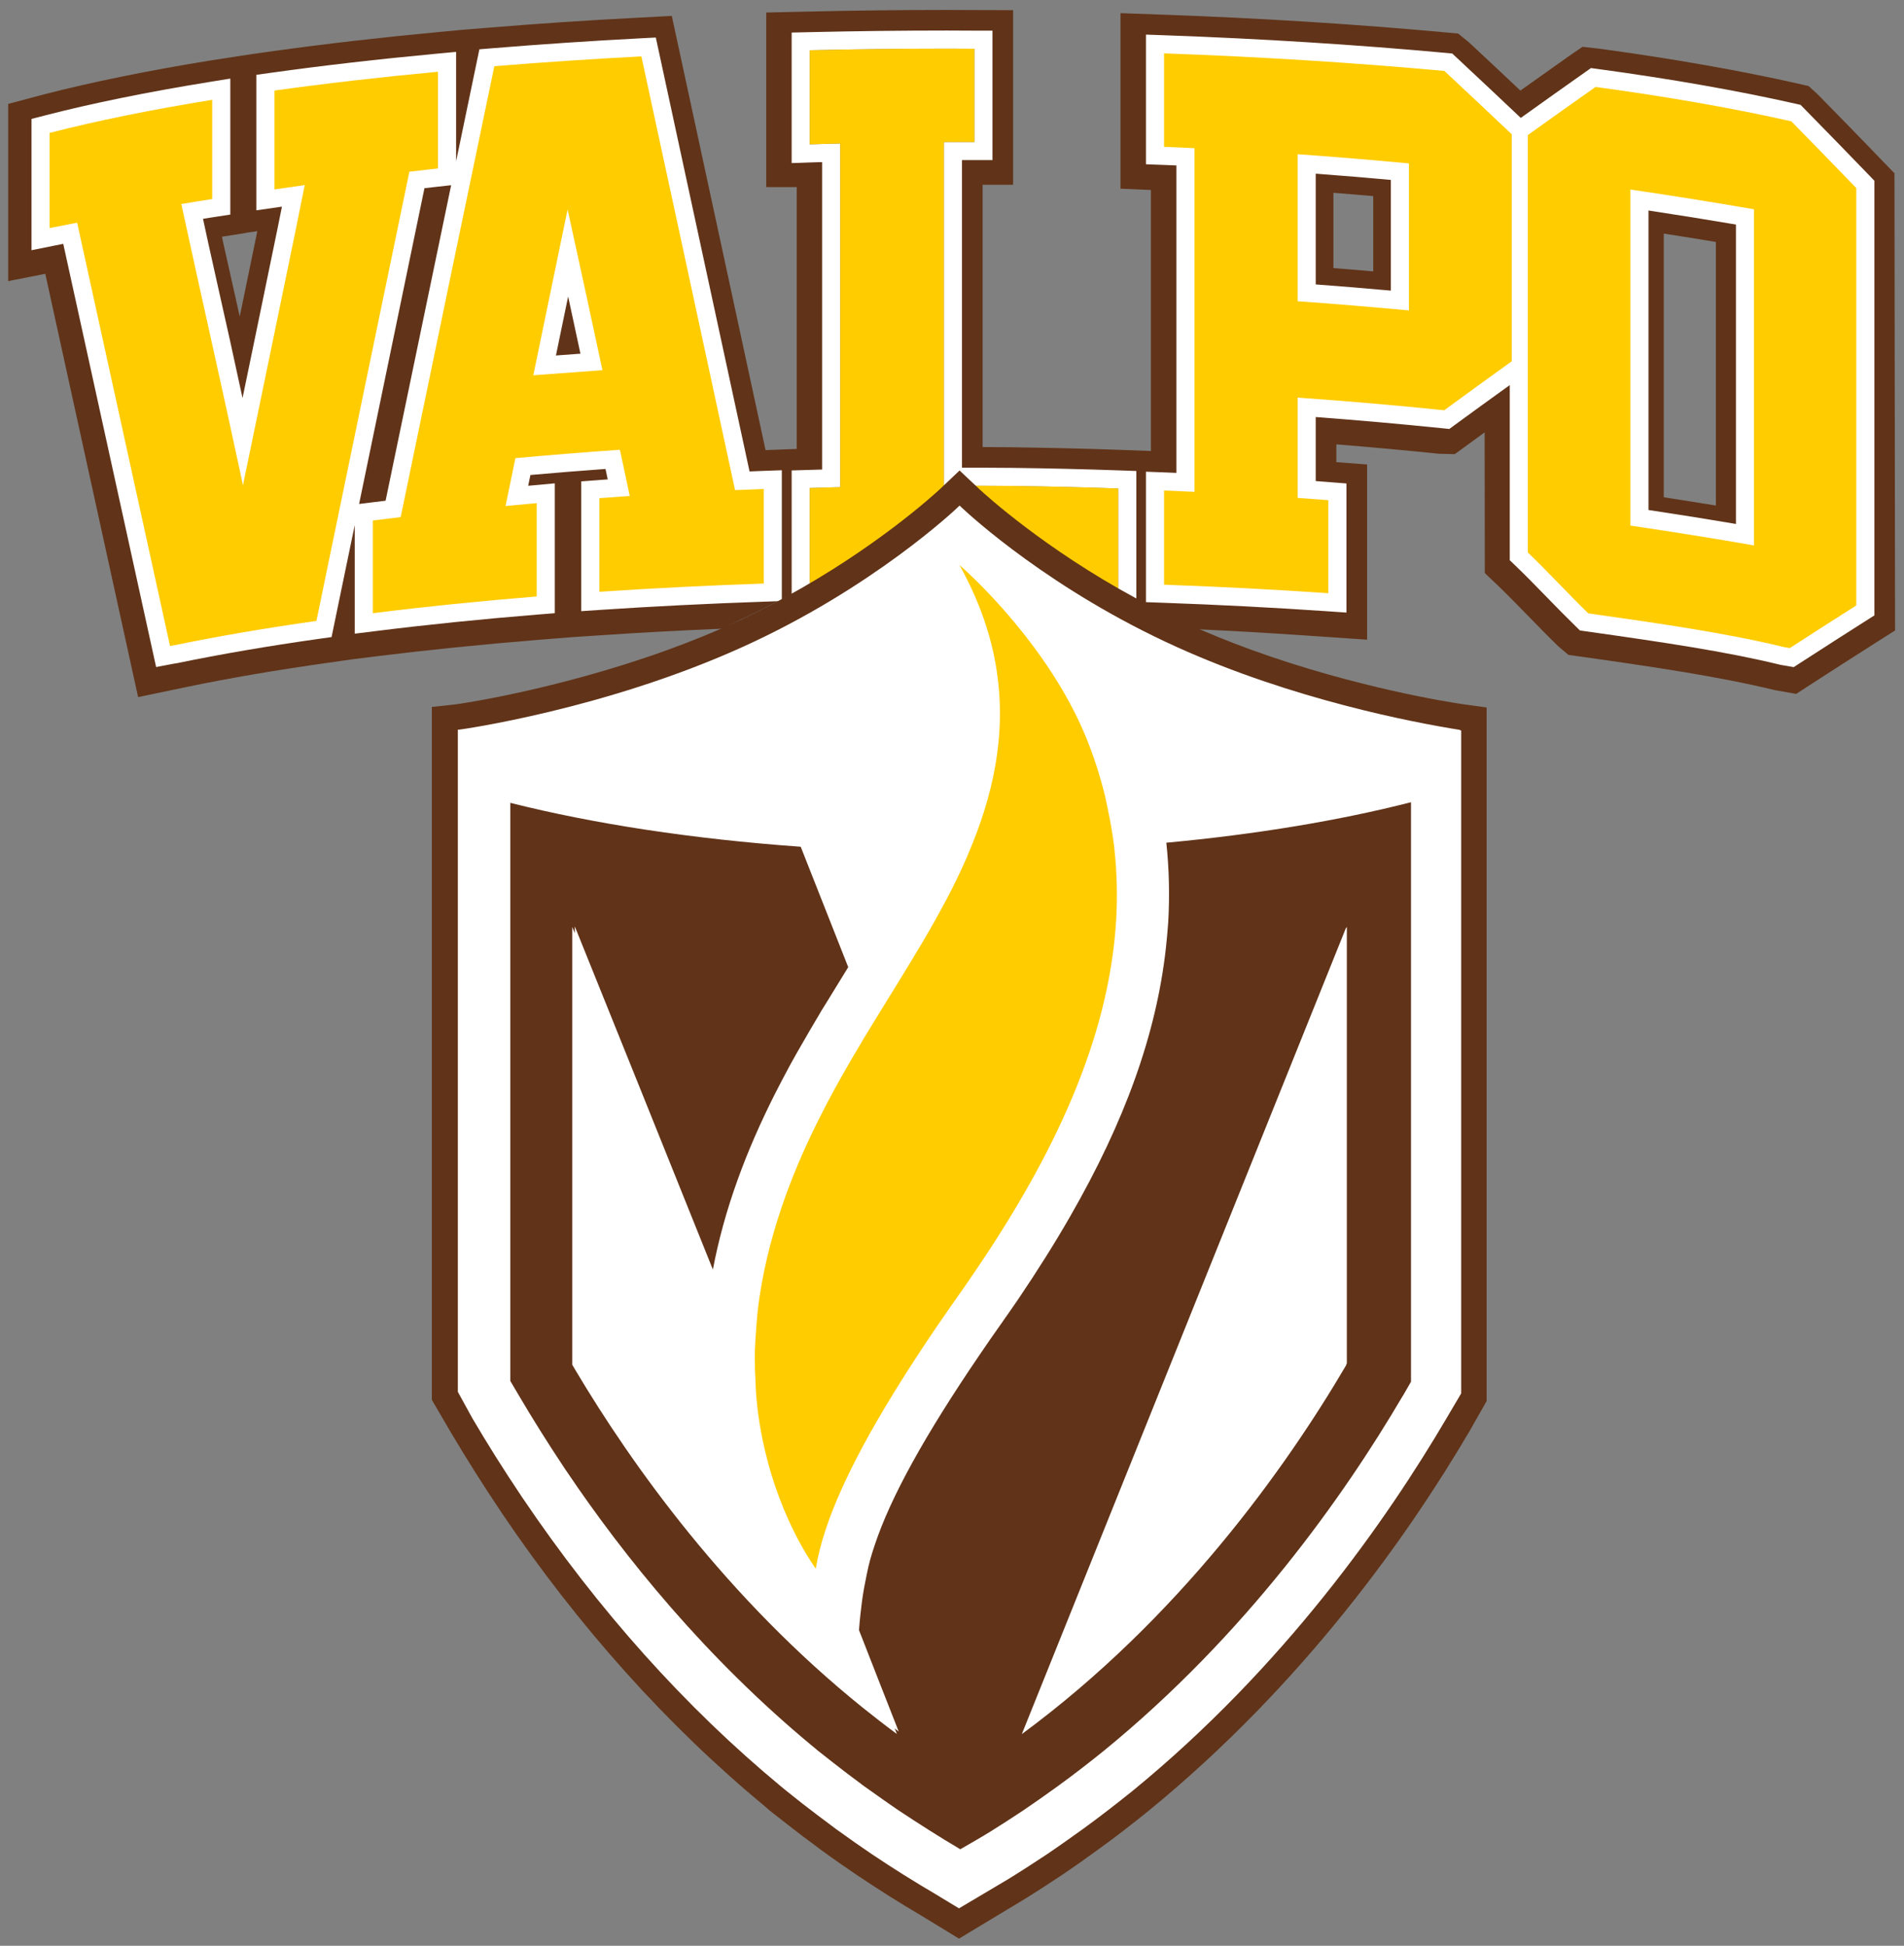 <svg xmlns="http://www.w3.org/2000/svg" width="242" height="247.3" viewBox="0 0 242 247.3">
 <rect x="0" y="0" width="242" height="247.3" fill="#808080" stroke="none"/>
 <g transform="matrix(1.333 0 0 -1.333 -88.057 335.85)">
  <g transform="matrix(.575 0 0 .575 67.072 67.115)">
   <path d="m154.98 319.8c-7.529 0-15.277-0.09-23.013-0.275l-6.665-0.152v-28.944h5.054v-43.415l-5.169-0.198c-4.772 22.15-9.555 44.255-14.32 66.321l-1.23 5.676-5.793-0.303c-8.351-0.437-16.624-0.99-24.593-1.648l-4.418-0.359-3.753-0.353c-9.588-0.899-18.822-1.957-27.437-3.157l-3.579-0.502-6.888-1.058c-10.25-1.66-19.525-3.547-27.564-5.606l-6.015-1.607v-29.377l6.152 1.207 15.391-70.184 8.18 1.704c6.933 1.441 14.74 2.778 23.188 3.967l4.006 0.574 3.996 0.501c8.445 1.052 17.482 1.969 26.875 2.735l5.438 0.434 4.854 0.324c6.553 0.441 13.378 0.813 20.354 1.105l3 1.487c1.522 0.701 3.609 1.701 5.833 2.889l2.716 1.345v0.167c0.134 0.078 0.269 0.157 0.403 0.236l-0.403-0.202v19.452l5.052 0.173v51.895l-5.052-0.164v20.707l2.487 0.06c7.744 0.178 15.459 0.27 22.912 0.27l6.971-0.026v-20.539l-5.049 6e-3v-51.899c2.984-0.01 5.966-0.029 8.955-0.056 6.021-0.078 11.914-0.216 17.506-0.417l2.455-0.091v-20.445s4.795-2.744 9.951-4.904c7.875-0.332 14.853-0.788 21.875-1.272l7.295-0.497v29.048l-5.098 0.385v2.952c5.586-0.447 11.236-0.964 16.983-1.554l2.656-0.069 4.951 3.612 0.029-23.329 2.011-1.916c1.656-1.582 3.291-3.269 5.152-5.165 1.616-1.664 3.228-3.325 5.048-5.089l1.655-1.396 1.954-0.277c12.168-1.709 22.989-3.316 32.247-5.562l3.57-0.628 2.25 1.463c3.656 2.369 7.314 4.716 10.957 7.031l3.183 2.014-0.098 75.817-1.815 1.872c-3.379 3.514-7.062 7.299-10.988 11.287l-1.444 1.305-1.745 0.4c-9.643 2.178-20.775 4.135-33.07 5.811l-2.675 0.293-2.153-1.477c-2.584-1.82-5.425-3.839-8.14-5.78-2.797 2.641-5.616 5.282-8.571 8.032l-1.752 1.424-2.057 0.188c-14.91 1.374-30.678 2.363-46.869 2.943l-7.061 0.249v-29.105l5.043-0.212v-43.283l-5.575 0.205c-5.547 0.196-11.476 0.329-17.622 0.417-1.576 0.012-3.14 0.032-4.714 0.035v43.491h5.055v28.947zm64.371-30.312c2.211-0.174 4.409-0.356 6.602-0.548v-12.488c-2.246 0.201-4.45 0.379-6.602 0.545zm-178.44-6.366-2.917-14.156-2.708 12.085-0.242 1.151 3.932 0.62v0.022zm233.22-0.4c2.883-0.44 5.773-0.914 8.644-1.389v-43.708c-2.805 0.459-5.699 0.915-8.644 1.374z" fill="#613318"/>
   <path d="m155.38 316.39c-7.404 0-14.905-0.087-22.931-0.27l-2.933-0.067v-21.645l3.103 0.107c0.691 0.023 1.337 0.043 1.951 0.061v-50.979c-0.234-7e-3 -0.468-0.013-0.703-0.021l-1.438-0.044-2.912-0.085v-21.683l3.031 0.031c9e-3 0 2.057 0.022 5.663 0.022 8.509 0 25.713-0.118 45.341-0.908l3.12-0.126v22.569l-2.894 0.103c-5.788 0.203-11.68 0.342-17.512 0.415-1.505 0.019-3.011 0.024-4.512 0.029l-1.727 7e-3h-2.268v51l2.058-4e-3h3v21.467h-3c-0.737 0-1.467 5e-3 -2.196 0.01-0.744 5e-3 -1.488 0.01-2.241 0.01zm32.887-0.677v-21.501l2.889-0.105c0.718-0.027 1.439-0.057 2.159-0.088v-50.978c-0.642 0.027-1.289 0.054-1.935 0.078l-3.113 0.119v-21.633l2.893-0.104c9.06-0.32 18.194-0.791 27.148-1.402l3.205-0.22v21.406l-2.761 0.22c-0.777 0.063-1.554 0.123-2.333 0.18v10.616c6.938-0.517 13.989-1.141 21.003-1.859l1.15-0.119 0.932 0.684c2.738 2.009 5.857 4.263 9.092 6.593v-29.038l0.921-0.886c1.729-1.658 3.505-3.483 5.222-5.247 1.566-1.608 3.186-3.271 4.792-4.834l0.702-0.684 0.971-0.138c12.765-1.801 23.242-3.352 32.199-5.54l0.092-0.022 0.094-0.018c0.176-0.031 0.352-0.06 0.529-0.089l0.406-0.069 1.159-0.202 0.989 0.64c4.044 2.617 7.641 4.923 10.998 7.052l1.393 0.883v72.069l-0.838 0.872c-3.135 3.256-6.665 6.883-10.789 11.087l-0.62 0.63-0.861 0.195c-9.656 2.178-20.666 4.112-32.726 5.748l-1.167 0.158-0.962-0.678c-3.149-2.218-6.937-4.911-10.677-7.586-3.376 3.189-6.956 6.566-10.62 9.981l-0.75 0.699-1.021 0.094c-14.971 1.372-30.668 2.357-46.655 2.927zm-81.28-0.482-2.55-0.133c-8.337-0.436-16.571-0.988-24.472-1.638l-2.232-0.183-0.457-2.193c-1.132-5.42-2.265-10.905-3.404-16.38v18.146l-3.278-0.306c-9.487-0.886-18.658-1.94-27.258-3.136l-2.587-0.36v-22.469l4.242 0.609-0.737-3.655c-0.507-2.464-1.018-4.939-1.529-7.415-0.661-3.2-1.323-6.399-1.978-9.599-0.766-3.683-1.528-7.375-2.291-11.068l-2.09 9.604-1.855 8.288-1.708 7.671-0.738 3.413-0.16 0.744c0.701 0.113 1.349 0.216 1.98 0.312l2.544 0.391v22.55l-3.479-0.564c-10.225-1.654-19.388-3.518-27.237-5.544l-2.25-0.58v-21.773l3.595 0.728c0.555 0.112 1.111 0.222 1.669 0.33l15.4-70.175 2.868 0.546c0.117 0.022 0.237 0.041 0.357 0.06l0.212 0.032 0.066 0.012 0.067 0.012c7.153 1.478 15.035 2.829 23.43 4.014l2.092 0.294 0.428 2.068 0.612 2.965c0.918 4.444 1.875 9.054 2.804 13.547v-18.018l3.372 0.42c8.581 1.074 17.677 2.002 27.038 2.758l2.76 0.221v21.53l-3.274-0.3-1.134-0.103 0.368 1.787c4.115 0.365 8.289 0.702 12.451 1.003l0.369-1.733c-0.54-0.039-1.079-0.078-1.617-0.119l-2.773-0.209v-21.519l3.201 0.214c8.721 0.583 17.86 1.039 27.163 1.359l2.896 0.101v21.693l-3.108-0.111c-0.752-0.027-1.498-0.058-2.244-0.089-5 23.201-10.006 46.35-15.004 69.454zm48.393-1.841c1.492 0 2.949-0.021 4.437-0.021v-15.467c-0.91 0-1.802 6e-3 -2.695 6e-3l-2.096-6e-3h-0.267v-56.996h5.254c2.064-0.01 4.14-0.011 6.214-0.037 5.791-0.072 11.656-0.212 17.445-0.415v-16.547c-19.683 0.791-36.921 0.91-45.461 0.91-3.634 0-5.694-0.022-5.694-0.022v15.738c1.609 0.047 3.199 0.101 4.789 0.136l0.265 9e-3v56.979l-0.272-0.013c-1.594-0.031-3.182-0.078-4.781-0.133v15.608c7.5 0.17 15.117 0.27 22.863 0.27zm61.039-20.736c4.252-0.318 8.428-0.665 12.457-1.033v-18.357c-4.306 0.387-8.476 0.731-12.457 1.027zm-143.37-1.912c-3.179-15.282-6.376-30.644-9.491-45.666l-1.378-6.649c-0.827-0.099-1.656-0.199-2.486-0.303l-1.907-0.237c3.597 17.403 7.217 34.923 10.837 52.359 0.448 0.051 0.895 0.102 1.339 0.154zm198.55-4.195c4.844-0.732 9.707-1.512 14.506-2.329v-49.646c-4.536 0.771-9.395 1.547-14.506 2.316zm-179.15-14.256 0.063-0.291 1.978-9.192-4.062-0.299z" fill="#fff"/>
   <path d="m155.38 313.39c-7.746 0-15.363-0.098-22.863-0.268v-15.608c1.599 0.055 3.187 0.101 4.781 0.132l0.272 0.015v-56.981l-0.265-7e-3c-1.59-0.036-3.18-0.089-4.789-0.136v-15.738s23.096 0.24 51.155-0.889v16.548c-5.789 0.203-11.654 0.343-17.445 0.415-2.074 0.025-4.15 0.025-6.214 0.035h-5.254v56.996h0.267l2.096 6e-3c0.893 0 1.785-6e-3 2.695-6e-3v15.469c-1.488 0-2.945 0.019-4.437 0.019zm35.887-0.785v-15.5c1.591-0.059 3.199-0.135 4.789-0.209l0.259-0.013v-56.981l-0.283 0.01c-1.586 0.08-3.174 0.148-4.765 0.209v-15.621c9.384-0.332 18.48-0.811 27.246-1.409v15.425c-1.606 0.129-3.213 0.241-4.844 0.36l-0.25 0.018v16.639l0.28-0.028c8.037-0.566 16.112-1.269 24.028-2.08 3.725 2.735 7.461 5.438 11.2 8.121v37.644c-3.731 3.525-7.446 7.027-11.172 10.5-14.473 1.326-30.058 2.329-46.487 2.915zm-86.672-0.501c-8.399-0.439-16.548-0.987-24.384-1.632-5.152-24.677-10.355-49.796-15.492-74.569l-0.038-0.198-0.189-0.023c-1.479-0.174-2.951-0.349-4.428-0.533v-15.371c8.527 1.066 17.613 1.998 27.17 2.769v15.475c-1.6-0.146-3.197-0.289-4.799-0.435l-0.359-0.044 0.069 0.36 1.52 7.381 0.035 0.196 0.201 0.021c5.744 0.525 11.432 0.977 16.893 1.356l0.237 0.016 0.056-0.229 1.516-7.135 0.066-0.294-0.309-0.023c-1.583-0.109-3.163-0.219-4.736-0.338v-15.529c8.764 0.586 17.877 1.043 27.261 1.365v15.686c-1.519-0.055-3.021-0.122-4.525-0.188l-0.23-4e-3 -0.047 0.22c-5.159 23.951-10.328 47.85-15.488 71.701zm-33.724-2.546c-9.582-0.894-18.652-1.942-27.123-3.12v-16.396c1.551 0.222 3.095 0.448 4.646 0.665l0.381 0.057-0.081-0.375-1.502-7.447c-1.166-5.674-2.345-11.35-3.508-17.023-1.638-7.889-3.263-15.789-4.898-23.682l-0.255-1.263-0.265 1.257c-3.217 15.064-6.642 30.062-9.899 45.11l-0.07 0.277 0.289 0.048c1.607 0.269 3.226 0.536 4.844 0.784v16.45c-10.106-1.635-19.14-3.468-26.966-5.487v-15.782c1.428 0.29 2.869 0.561 4.307 0.844l0.25 0.05 0.066-0.258c5.105-23.258 10.219-46.569 15.346-69.926 0.214 0.041 0.439 0.072 0.658 0.107 7.146 1.477 15.051 2.837 23.619 4.046 5.129 24.82 10.243 49.58 15.376 74.297l0.035 0.195 0.202 0.016c1.088 0.132 2.196 0.249 3.284 0.378l1.264 0.141zm191.95-2.519c-3.58-2.522-7.676-5.436-11.229-7.981v-69.215c3.343-3.209 6.687-6.846 10.027-10.096 12.277-1.732 23.234-3.337 32.492-5.599 0.307-0.054 0.613-0.1 0.926-0.155 3.678 2.381 7.351 4.739 11.021 7.068v69.209c-3.373 3.504-7.042 7.267-10.768 11.065-9.447 2.131-20.345 4.058-32.468 5.703zm-49.406-11.162 0.28-0.015c5.996-0.428 12.026-0.922 17.936-1.485l0.242-0.023v-24.376l-0.293 0.026c-6.088 0.567-12.117 1.069-17.914 1.48l-0.25 0.018zm55.176-5.851 0.312-0.043c6.637-0.977 13.357-2.05 19.978-3.196l0.217-0.045v-55.723l-0.312 0.047c-6.469 1.135-13.196 2.202-19.96 3.202l-0.234 0.031zm-176.23-3.305 0.272-1.239 2.801-12.841 2.704-12.571-11.461-0.844 5.426 26.256z" fill="#fc0"/>
   <path d="m241.46 204.59-0.836 0.128c-1.756 0.25-17.527 2.693-34.866 8.98-3.729 1.361-7.301 2.806-10.616 4.309-2.787 1.252-5.603 2.66-8.642 4.305-14.936 8.09-24.741 16.995-25.832 18.011l-3.307 3.116-3.298-3.128c-1.052-0.976-10.716-9.783-25.675-17.921-3.047-1.668-5.931-3.093-8.801-4.391-3.404-1.545-6.977-2.988-10.917-4.413-18.425-6.626-34.611-8.894-34.772-8.916l-4.048-0.442v-114.89l3.054-5.232c2.683-4.526 5.453-8.925 8.259-13.091l0.247-0.386c12.769-18.913 27.467-35.297 43.69-48.713l0.878-0.764 2.731-2.137c1.783-1.39 3.372-2.608 5.043-3.825l0.502-0.388c2.553-1.852 4.474-3.182 6.272-4.387 3.397-2.278 6.967-4.534 10.635-6.689l6.102-3.726 10.369 6.247c2.127 1.299 4.32 2.714 6.502 4.168 2.321 1.554 4.53 3.135 6.198 4.354 2.633 1.89 5.36 3.992 8.345 6.403 25.852 21.117 43.214 45.905 53.234 62.956l2.848 5.011v115l-3.299 0.459" fill="#613318"/>
   <path d="m157.36 237.62-0.346-0.328c-0.141-0.14-14.001-13.343-35.698-23.143-22.879-10.349-46.553-13.63-46.787-13.664l-0.369-0.028v-109.79l2.408-4.384c2.494-4.246 5.218-8.582 8.099-12.869l0.22-0.33c12.57-18.613 26.995-34.721 42.889-47.874l0.816-0.671 2.754-2.188c1.571-1.207 3.164-2.435 4.9-3.713l0.56-0.423c2.387-1.723 4.275-3.046 6.076-4.26 3.539-2.369 7.05-4.559 10.419-6.539l3.961-2.398 8.162 4.843c2.111 1.296 4.255 2.691 6.379 4.094 2.077 1.402 4.077 2.829 6.072 4.26 2.561 1.861 5.223 3.912 8.162 6.272 25.111 20.535 42.18 44.95 52.084 61.818l2.418 4.096v109.91l-0.28 0.127c-7.744 1.236-27.698 5.05-46.849 13.717-20.775 9.384-34.208 21.734-35.666 23.108zm74.858-49.191v-96.089l-1.299-2.257-0.097-0.141c-9.718-16.547-25.93-39.505-49.48-58.749-2.485-2.008-5.032-3.982-7.698-5.915-1.881-1.362-3.79-2.708-5.747-4.033-1.719-1.143-3.46-2.265-5.228-3.373-1.664-1.042-3.468-2.058-5.184-3.051 0 0 6e-3 -0.023 0-0.023-0.025 4e-3 -0.011 0.024-0.025 0.028-3.241 1.905-7.153 4.407-10.185 6.42-0.877 0.598-1.738 1.189-2.606 1.806-1.059 0.743-2.108 1.479-3.144 2.227-0.105 0.075-0.216 0.174-0.334 0.243-0.041 0.039-0.092 0.07-0.141 0.113-1.61 1.181-3.164 2.381-4.696 3.573-0.652 0.515-1.289 1.011-1.934 1.522-0.197 0.157-0.392 0.31-0.59 0.464-0.277 0.24-0.547 0.479-0.844 0.703-17.701 14.658-31.206 31.345-40.872 45.716-0.011 0.02-0.027 0.042-0.047 0.056-0.107 0.166-0.21 0.318-0.313 0.476-2.777 4.172-5.256 8.153-7.405 11.798l-1.484 2.521v95.862c13.824-3.477 30.211-5.999 48.151-7.276l7.878-19.966c-0.069-0.105-0.129-0.206-0.19-0.311-1.035-1.676-2.072-3.366-3.111-5.067l-0.551-0.891-0.583-0.936-0.166-0.287-0.023-0.038-0.35-0.608-0.35-0.582c-0.741-1.244-1.475-2.507-2.215-3.797-0.685-1.164-1.377-2.399-2.076-3.665-0.881-1.63-1.724-3.239-2.563-4.882-2.475-4.916-4.474-9.519-6.132-14.112-1.87-5.177-3.209-10.102-4.134-14.965l-11.997 29.848-10.904 27.066v-1.138l-0.416 1.033v-72.606c0.019-0.017 0.029-0.038 0.048-0.072 0.149-0.275 0.326-0.544 0.488-0.832 9.429-15.857 25.204-37.906 47.688-55.992 1.826-1.456 3.673-2.905 5.599-4.314 0.013 0 0.013-0.023 0.013-0.023-0.117 0.291-0.245 0.627-0.363 0.933 0.211-0.162 0.418-0.323 0.631-0.489h0.022c-0.871 2.21-1.845 4.705-2.936 7.479-1.111 2.852-2.333 5.987-3.642 9.315 0.099 1.434 0.327 3.558 0.5 4.819 0.229 1.645 0.433 2.698 0.775 4.377 0.404 1.999 0.701 3.011 1.333 4.912 2.607 7.881 8.302 18.205 17.42 31.581 1.161 1.704 2.378 3.487 3.684 5.31l0.62 0.898 0.331 0.46 1.718 2.486c3.177 4.7 6.04 9.243 8.596 13.692 9.167 15.922 14.325 30.381 15.902 44.461 0.159 1.448 0.289 2.893 0.394 4.33 0.258 4.435 0.155 8.882-0.311 13.241 14.995 1.39 28.749 3.696 40.573 6.713zm-10.638-20.635-0.108-0.27v0.158l-53.789-133.77c25.901 19.079 43.701 43.974 53.789 61.178v0.103c0.037 0.052 0.077 0.119 0.108 0.182z" fill="#fff"/>
   <path d="m182.97 181.28c-0.133 1.072-0.303 2.147-0.485 3.221-0.16 0.888-0.326 1.769-0.521 2.664v8e-3c-0.014 0.156-0.059 0.322-0.098 0.48-0.088 0.422-0.17 0.832-0.263 1.248-0.069 0.266-0.118 0.522-0.176 0.783-0.821 3.256-1.86 6.526-3.207 9.784-0.02 0.019-0.026 0.039-0.026 0.058-3.08 7.387-7.714 13.916-11.826 18.84-1.351 1.617-2.637 3.051-3.804 4.291-0.092 0.096-0.2 0.215-0.288 0.309-0.81 0.859-1.552 1.607-2.212 2.25-1.663 1.64-2.727 2.554-2.727 2.554 0.477-0.847 0.922-1.699 1.34-2.545 0.429-0.851 0.82-1.705 1.191-2.552 0.625-1.434 1.188-2.858 1.656-4.272 0.957-2.834 1.625-5.627 2.022-8.373 1.588-10.683-0.717-20.701-4.697-30.033-0.088-0.225-0.192-0.457-0.278-0.678-4.136-9.512-10.019-18.424-15.804-27.937-0.227-0.379-0.465-0.76-0.7-1.135-0.152-0.248-0.293-0.49-0.445-0.733-0.039-0.074-0.086-0.144-0.127-0.207-0.064-0.103-0.127-0.212-0.185-0.324-0.176-0.293-0.356-0.59-0.524-0.885-0.074-0.13-0.15-0.263-0.228-0.392-0.645-1.08-1.28-2.152-1.909-3.258-0.662-1.152-1.324-2.314-1.976-3.504-0.828-1.512-1.635-3.047-2.418-4.613-2.102-4.15-4.049-8.496-5.723-13.106-1.912-5.316-3.443-10.863-4.328-16.697-0.301-1.941-0.476-3.928-0.609-5.945-0.01-0.272-0.035-0.533-0.055-0.799-0.033-0.633-0.092-1.271-0.105-1.914-6e-3 -0.045-0.012-0.07-0.012-0.121-0.026-0.992-0.014-2.008 6e-3 -3.016 6e-3 -0.179-6e-3 -0.365 6e-3 -0.547 7e-3 -0.433 0.052-0.879 0.064-1.316 0.041-1.098 0.076-2.191 0.182-3.307 1.117-12.22 5.758-22.4 9.832-28.222 0.316 1.933 0.843 4.113 1.664 6.554 2.537 7.657 7.887 18.123 18.387 33.563 1.199 1.742 2.443 3.547 3.773 5.432 0.305 0.429 0.598 0.867 0.914 1.3l1.672 2.446c12.965 19.048 22.197 38.421 23.394 58.13 0.239 4 0.151 8.008-0.298 12.04-0.026 0.162-0.026 0.314-0.049 0.476" fill="#fc0"/>
  </g>
 </g>
</svg>